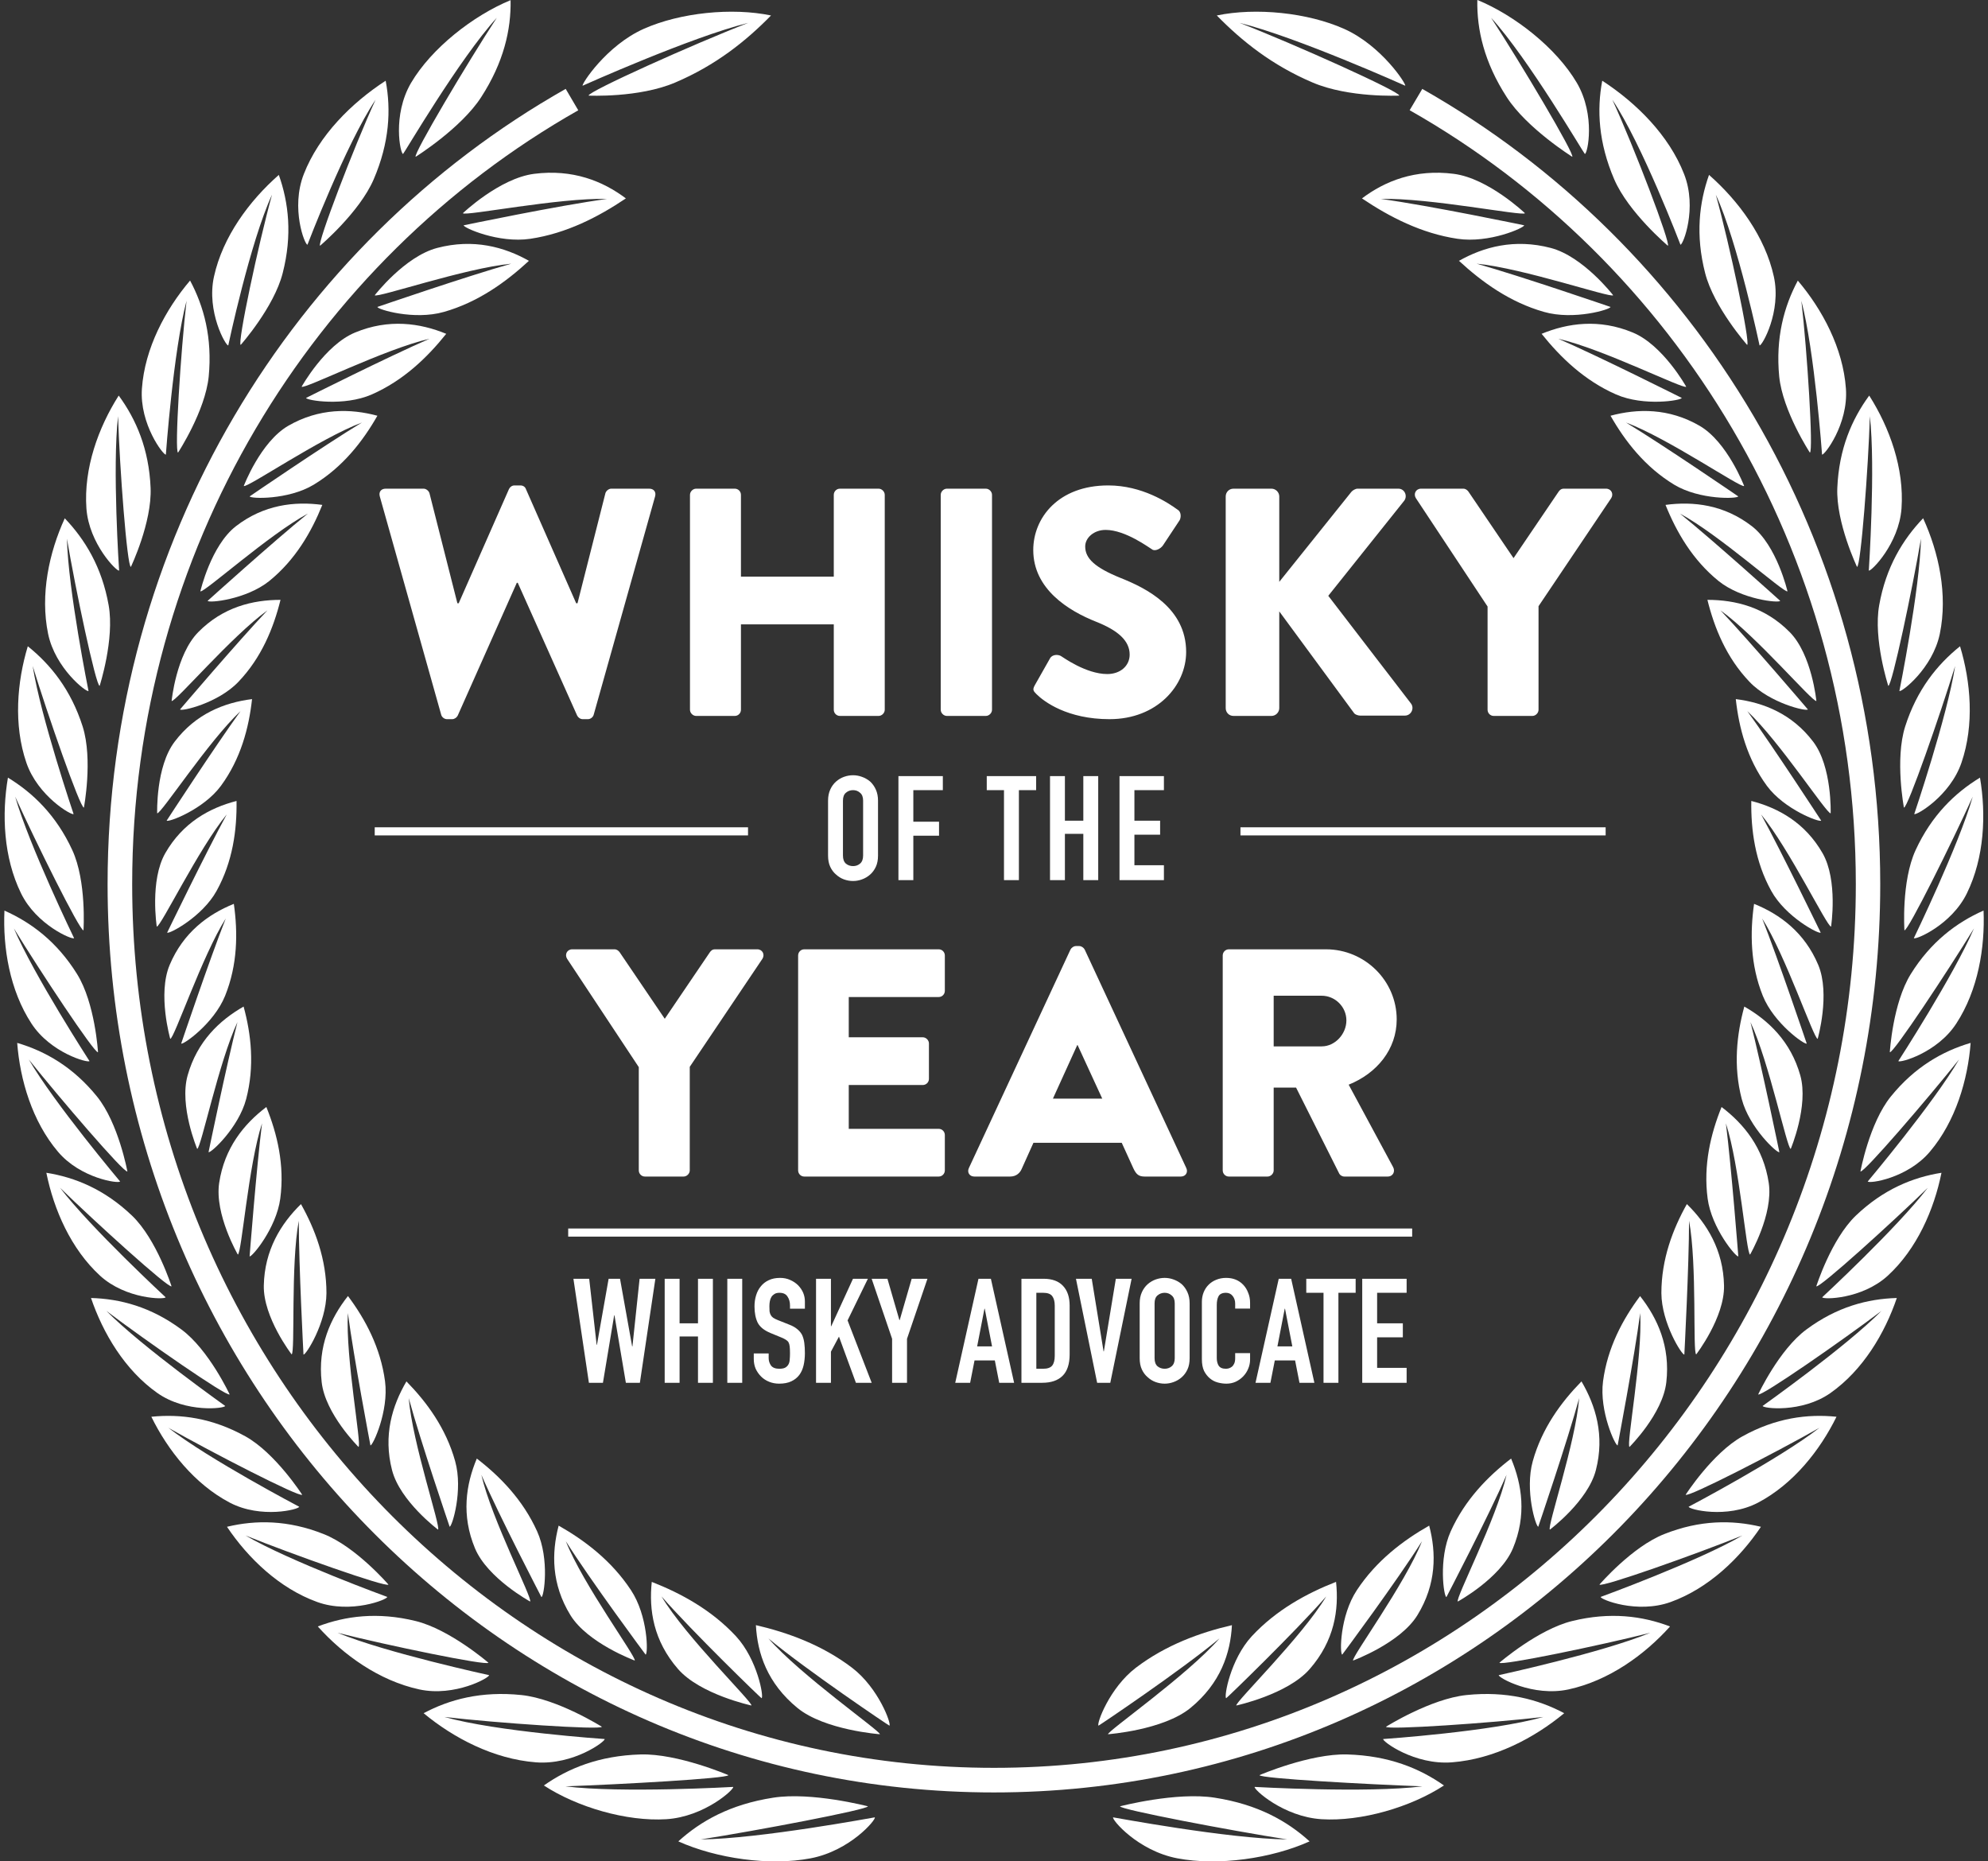 <svg width="235" height="220" viewBox="0 0 235 220" fill="none" xmlns="http://www.w3.org/2000/svg">
<rect x="0" y="0" width="235" height="220" fill="#333333" stroke="none"/>
<g clip-path="url(#clip0_1047_8690)">
<path d="M174.634 0.019C174.567 3.511 175.45 7.377 178.117 11.492C180.496 15.176 185.858 18.533 185.858 18.533C186.165 18.236 179.747 7.425 176.265 2.101C180.687 6.945 187.258 18.197 187.345 18.197C187.661 18.197 188.64 13.641 186.405 9.804C183.978 5.669 179.066 1.823 174.654 0L174.634 0.019Z" fill="white"/>
<path d="M143.822 1.813C146.806 4.864 150.384 7.722 155.17 9.756C159.468 11.588 165.406 11.3 165.406 11.3C165.483 10.821 152.974 5.199 146.537 2.705C153.338 4.394 166.106 10.13 166.106 10.13C166.279 9.986 163.315 5.382 158.873 3.405C154.576 1.496 148.465 0.863 143.822 1.832V1.813Z" fill="white"/>
<path d="M189.397 9.555C188.755 12.97 188.946 16.845 190.817 21.2C192.505 25.114 197.158 29.047 197.158 29.047C197.513 28.788 193.167 17.382 190.596 11.79C194.107 17.037 198.645 28.922 198.645 28.922C198.952 28.97 200.659 24.615 199.076 20.577C197.292 16.001 193.445 12.173 189.407 9.545L189.397 9.555Z" fill="white"/>
<path d="M202.022 20.672C200.861 23.944 200.41 27.781 201.561 32.27C202.588 36.309 206.53 40.769 206.53 40.769C206.933 40.558 204.439 28.836 202.827 23.013C205.417 28.625 207.998 40.827 207.998 40.827C208.286 40.904 210.598 36.836 209.686 32.692C208.65 27.973 205.504 23.733 202.022 20.672Z" fill="white"/>
<path d="M212.526 33.152C210.885 36.222 209.878 39.925 210.319 44.501C210.732 48.597 213.945 53.499 213.945 53.499C214.377 53.355 213.629 41.517 212.938 35.55C214.502 41.479 215.384 53.729 215.384 53.729C215.643 53.853 218.511 50.141 218.204 45.93C217.869 41.162 215.423 36.587 212.506 33.152H212.526Z" fill="white"/>
<path d="M220.958 46.755C218.895 49.566 217.38 53.077 217.188 57.662C217.015 61.758 219.519 67.005 219.519 67.005C219.97 66.928 220.862 55.148 221.034 49.191C221.716 55.245 220.91 67.437 220.91 67.437C221.15 67.6 224.469 64.29 224.776 60.098C225.111 55.35 223.356 50.534 220.977 46.784L220.958 46.764V46.755Z" fill="white"/>
<path d="M227.337 61.249C224.929 63.763 222.934 67.034 222.138 71.533C221.418 75.552 223.212 81.068 223.212 81.068C223.663 81.039 226.08 69.519 227.078 63.667C226.934 69.739 224.526 81.672 224.526 81.672C224.747 81.864 228.45 79.015 229.303 74.919C230.263 70.267 229.179 65.288 227.337 61.269L227.356 61.249H227.337Z" fill="white"/>
<path d="M231.692 76.387C228.977 78.565 226.589 81.538 225.207 85.874C223.979 89.769 225.063 95.457 225.063 95.457C225.514 95.486 229.371 84.397 231.116 78.718C230.176 84.713 226.282 96.215 226.282 96.215C226.474 96.426 230.512 94.105 231.865 90.143C233.399 85.663 232.968 80.589 231.692 76.377V76.387Z" fill="white"/>
<path d="M234.061 91.908C231.107 93.702 228.344 96.359 226.445 100.475C224.737 104.177 225.121 109.962 225.121 109.962C225.553 110.038 230.752 99.554 233.198 94.162C231.519 99.976 226.234 110.883 226.234 110.883C226.406 111.122 230.685 109.329 232.507 105.578C234.579 101.338 234.79 96.254 234.052 91.908H234.061Z" fill="white"/>
<path d="M234.454 107.631C231.298 109.031 228.248 111.305 225.869 115.132C223.73 118.585 223.394 124.37 223.394 124.37C223.807 124.514 230.262 114.758 233.342 109.731C230.963 115.276 224.401 125.415 224.401 125.415C224.545 125.665 228.996 124.466 231.26 120.964C233.831 117.022 234.656 111.995 234.474 107.611L234.454 107.631Z" fill="white"/>
<path d="M232.939 123.267C229.648 124.236 226.349 126.097 223.509 129.608C220.967 132.754 219.921 138.462 219.921 138.462C220.324 138.654 227.903 129.819 231.577 125.224C228.545 130.423 220.785 139.642 220.785 139.642C220.9 139.93 225.466 139.296 228.142 136.112C231.174 132.524 232.613 127.641 232.948 123.257V123.276L232.939 123.267Z" fill="white"/>
<path d="M229.505 138.615C226.118 139.152 222.627 140.572 219.365 143.69C216.459 146.491 214.703 152.035 214.703 152.035C215.087 152.275 223.692 144.467 227.884 140.39C224.229 145.157 215.403 153.331 215.403 153.331C215.471 153.618 220.085 153.58 223.145 150.788C226.608 147.613 228.622 142.951 229.495 138.644V138.625L229.505 138.615Z" fill="white"/>
<path d="M224.209 153.417C220.775 153.513 217.139 154.462 213.533 157.139C210.29 159.537 207.834 164.813 207.834 164.813C208.189 165.101 217.734 158.472 222.406 154.942C218.175 159.22 208.362 166.165 208.362 166.175C208.391 166.472 212.986 167.029 216.372 164.65C220.219 161.945 222.809 157.58 224.228 153.397L224.209 153.417Z" fill="white"/>
<path d="M217.073 167.451C213.658 167.106 209.926 167.576 205.964 169.772C202.424 171.748 199.259 176.67 199.259 176.67C199.566 177.005 209.955 171.662 215.077 168.756C210.319 172.458 199.614 178.089 199.614 178.089C199.614 178.396 204.103 179.547 207.806 177.61C211.988 175.413 215.144 171.413 217.092 167.451H217.073Z" fill="white"/>
<path d="M208.122 180.449C204.775 179.653 200.976 179.634 196.745 181.313C192.928 182.809 189.071 187.289 189.071 187.289C189.33 187.653 200.448 183.711 205.974 181.485C200.707 184.555 189.215 188.747 189.215 188.747C189.167 189.044 193.513 190.781 197.484 189.351C201.983 187.73 205.676 184.152 208.151 180.469L208.132 180.449H208.122Z" fill="white"/>
<path d="M197.388 192.229C194.146 191.001 190.347 190.493 185.848 191.596C181.809 192.584 177.243 196.526 177.243 196.526C177.435 196.91 189.196 194.474 195.076 192.987C189.33 195.356 177.167 197.994 177.167 197.994C177.09 198.282 181.205 200.584 185.407 199.682C190.184 198.646 194.395 195.596 197.398 192.258V192.238L197.388 192.229Z" fill="white"/>
<path d="M184.908 202.493C181.829 200.853 178.078 199.855 173.349 200.345C169.099 200.786 163.833 204.095 163.833 204.095C163.957 204.489 176.284 203.654 182.442 202.935C176.332 204.671 163.506 205.544 163.506 205.544C163.382 205.812 167.209 208.642 171.631 208.297C176.629 207.913 181.368 205.419 184.879 202.512L184.898 202.493H184.908Z" fill="white"/>
<path d="M170.701 211.04C167.814 209.007 164.168 207.51 159.257 207.366C154.854 207.242 148.878 209.812 148.878 209.812C148.945 210.206 161.713 210.906 168.14 211.136C161.569 211.961 148.312 211.203 148.312 211.203C148.149 211.453 151.679 214.733 156.226 215.021C160.907 215.309 166.758 213.602 170.691 211.031V211.05L170.701 211.04Z" fill="white"/>
<path d="M154.806 217.64C152.168 215.242 148.676 213.266 143.601 212.479C139.054 211.76 132.397 213.496 132.397 213.496C132.397 213.88 145.53 216.374 152.158 217.41C145.213 217.343 131.601 214.791 131.582 214.801C131.39 215.041 134.488 218.753 139.179 219.645C144.014 220.566 150.307 219.664 154.806 217.64Z" fill="white"/>
<path d="M160.993 23.454C163.708 21.401 167.296 19.962 171.852 20.547C175.939 21.075 180.265 25.2 180.265 25.2C180.044 25.584 168.936 23.358 163.219 23.512C168.917 24.279 180.169 26.629 180.169 26.629C180.236 26.898 176.054 28.788 172.284 28.222C168.025 27.589 164.236 25.632 161.003 23.454H160.993Z" fill="white"/>
<path d="M172.428 30.85C175.363 29.181 179.037 28.183 183.316 29.306C187.162 30.322 190.692 34.898 190.692 34.898C190.405 35.243 180.064 31.704 174.557 31.167C179.891 32.673 190.376 36.279 190.376 36.279C190.395 36.567 186.049 37.882 182.51 36.865C178.49 35.723 175.2 33.354 172.457 30.821L172.437 30.84L172.428 30.85Z" fill="white"/>
<path d="M182.212 39.464C185.33 38.179 189.033 37.651 193.004 39.301C196.582 40.779 199.326 45.709 199.326 45.709C198.99 46.026 189.465 41.239 184.208 40.04C189.158 42.189 198.798 47.033 198.798 47.033C198.779 47.321 194.328 48.069 191.028 46.62C187.297 44.98 184.467 42.246 182.232 39.455L182.212 39.474V39.464Z" fill="white"/>
<path d="M190.356 49.144C193.58 48.271 197.273 48.223 200.918 50.333C204.189 52.242 206.175 57.442 206.175 57.442C205.791 57.71 197.177 51.801 192.208 49.94C196.726 52.674 205.475 58.669 205.475 58.669C205.407 58.957 200.928 59.111 197.906 57.288C194.472 55.206 192.112 52.175 190.376 49.134L190.356 49.153V49.144Z" fill="white"/>
<path d="M196.88 59.676C200.17 59.235 203.796 59.648 207.096 62.199C210.051 64.492 211.298 69.893 211.298 69.893C210.885 70.104 203.202 63.188 198.587 60.703C202.655 63.993 210.434 71.015 210.434 71.015C210.339 71.303 205.887 70.871 203.154 68.674C200.074 66.18 198.175 62.89 196.88 59.676Z" fill="white"/>
<path d="M201.83 70.9C205.129 70.9 208.65 71.754 211.566 74.718C214.185 77.375 214.713 82.853 214.713 82.853C214.281 83.016 207.614 75.179 203.374 72.138C206.952 75.917 213.705 83.85 213.705 83.85C213.581 84.119 209.216 83.121 206.808 80.589C204.074 77.73 202.655 74.219 201.83 70.891V70.9Z" fill="white"/>
<path d="M205.197 82.632C208.468 83.044 211.835 84.368 214.329 87.658C216.583 90.613 216.401 96.129 216.401 96.129C215.95 96.225 210.348 87.611 206.549 84.052C209.6 88.263 215.279 96.992 215.279 96.992C215.115 97.232 210.933 95.688 208.861 92.877C206.53 89.702 205.561 86.047 205.187 82.641L205.197 82.632Z" fill="white"/>
<path d="M207.029 94.671C210.223 95.496 213.379 97.242 215.442 100.839C217.293 104.062 216.449 109.52 216.449 109.52C215.988 109.568 211.499 100.302 208.18 96.263C210.674 100.839 215.221 110.23 215.221 110.23C215.029 110.451 211.067 108.369 209.379 105.3C207.461 101.837 206.971 98.086 207.019 94.671H207.038H207.029Z" fill="white"/>
<path d="M207.355 106.834C210.425 108.072 213.322 110.221 214.933 114.048C216.382 117.492 214.866 122.787 214.866 122.787C214.406 122.787 211.096 112.983 208.305 108.561C210.223 113.425 213.571 123.343 213.571 123.343C213.36 123.535 209.696 120.964 208.381 117.703C206.895 114.019 206.866 110.23 207.345 106.844V106.825L207.355 106.834Z" fill="white"/>
<path d="M206.175 118.959C209.053 120.6 211.681 123.094 212.813 127.113C213.821 130.72 211.681 135.795 211.681 135.795C211.231 135.718 209.139 125.559 206.923 120.811C208.218 125.895 210.338 136.178 210.338 136.178C210.099 136.342 206.779 133.301 205.887 129.886C204.88 126.02 205.293 122.269 206.194 118.969H206.175V118.959Z" fill="white"/>
<path d="M203.509 130.845C206.156 132.85 208.458 135.68 209.082 139.814C209.638 143.536 206.876 148.285 206.876 148.285C206.425 148.16 205.648 137.781 204.017 132.773C204.669 137.982 205.485 148.496 205.485 148.496C205.226 148.621 202.329 145.177 201.859 141.666C201.331 137.694 202.223 134.02 203.499 130.855L203.509 130.845Z" fill="white"/>
<path d="M199.403 142.318C201.782 144.639 203.71 147.757 203.796 151.949C203.873 155.719 200.506 160.084 200.506 160.084C200.074 159.892 200.631 149.484 199.662 144.285C199.662 149.561 199.105 160.103 199.105 160.103C198.837 160.199 196.41 156.381 196.391 152.841C196.391 148.831 197.734 145.292 199.412 142.299V142.318H199.403Z" fill="white"/>
<path d="M193.877 153.196C195.94 155.815 197.455 159.153 196.976 163.355C196.563 167.106 192.621 171.02 192.621 171.02C192.218 170.78 194.175 160.496 193.887 155.201C193.196 160.448 191.22 170.837 191.22 170.837C190.951 170.904 189.033 166.789 189.493 163.269C190.021 159.278 191.824 155.93 193.868 153.196H193.887H193.877Z" fill="white"/>
<path d="M186.942 163.269C188.63 166.146 189.704 169.657 188.649 173.753C187.709 177.427 183.21 180.795 183.21 180.795C182.855 180.507 186.241 170.559 186.673 165.254C185.272 170.377 181.838 180.449 181.838 180.449C181.55 180.468 180.227 176.142 181.186 172.708C182.27 168.813 184.534 165.734 186.951 163.269H186.942Z" fill="white"/>
<path d="M178.625 172.391C179.92 175.471 180.476 179.097 178.836 183.02C177.349 186.55 172.323 189.294 172.323 189.294C172.016 188.958 176.889 179.538 178.088 174.32C175.949 179.231 170.98 188.766 170.98 188.766C170.673 188.747 170.011 184.286 171.488 180.996C173.167 177.274 175.881 174.492 178.644 172.382H178.625V172.391Z" fill="white"/>
<path d="M168.946 180.334C169.79 183.557 169.809 187.231 167.545 190.915C165.502 194.224 159.948 196.267 159.948 196.267C159.708 195.922 166.097 187.221 168.092 182.166C165.185 186.79 158.672 195.567 158.662 195.567C158.355 195.5 158.375 190.991 160.399 187.941C162.682 184.478 165.847 182.08 168.936 180.324H168.955L168.946 180.334Z" fill="white"/>
<path d="M157.933 186.963C158.288 190.272 157.742 193.927 154.816 197.275C152.197 200.277 146.144 201.582 146.144 201.582C145.971 201.218 153.914 193.476 156.773 188.689C153.07 192.92 144.993 200.738 144.945 200.719C144.657 200.604 145.424 196.153 147.976 193.39C150.883 190.263 154.509 188.306 157.924 186.972V186.953L157.933 186.963Z" fill="white"/>
<path d="M145.626 192.085C145.453 195.404 144.283 198.953 140.714 201.879C137.501 204.498 130.977 204.978 130.977 204.978C130.882 204.632 140.35 198.013 144.158 193.649C139.64 197.419 129.884 203.98 129.855 203.961C129.587 203.798 131.131 199.51 134.277 197.112C137.836 194.406 141.904 192.948 145.626 192.085Z" fill="white"/>
<path d="M60.356 0.019C60.423 3.511 59.541 7.377 56.874 11.492C54.495 15.176 49.133 18.533 49.133 18.533C48.825 18.236 55.243 7.425 58.725 2.101C54.303 6.945 47.722 18.197 47.646 18.197C47.329 18.197 46.351 13.641 48.586 9.804C51.013 5.688 55.934 1.842 60.356 0.019Z" fill="white"/>
<path d="M91.158 1.813C88.175 4.864 84.597 7.722 79.81 9.756C75.513 11.588 69.575 11.3 69.575 11.3C69.498 10.821 82.007 5.199 88.444 2.705C81.642 4.394 68.874 10.13 68.874 10.13C68.702 9.986 71.666 5.382 76.107 3.405C80.405 1.496 86.515 0.863 91.158 1.832V1.813Z" fill="white"/>
<path d="M45.593 9.555C46.236 12.97 46.044 16.845 44.173 21.2C42.485 25.114 37.832 29.047 37.832 29.047C37.477 28.788 41.823 17.382 44.394 11.79C40.883 17.037 36.345 28.922 36.345 28.922C36.038 28.97 34.331 24.615 35.914 20.577C37.698 16.001 41.545 12.173 45.583 9.545L45.593 9.555Z" fill="white"/>
<path d="M32.959 20.672C34.12 23.944 34.571 27.781 33.419 32.27C32.403 36.309 28.451 40.769 28.451 40.769C28.048 40.558 30.542 28.836 32.153 23.013C29.563 28.625 26.983 40.827 26.983 40.827C26.695 40.904 24.383 36.836 25.294 32.692C26.331 27.973 29.477 23.733 32.959 20.672Z" fill="white"/>
<path d="M22.465 33.152C24.105 36.222 25.112 39.925 24.671 44.501C24.258 48.597 21.045 53.499 21.045 53.499C20.613 53.355 21.361 41.517 22.052 35.55C20.488 41.479 19.606 53.729 19.606 53.729C19.347 53.853 16.479 50.141 16.776 45.93C17.112 41.162 19.558 36.587 22.474 33.152H22.455H22.465Z" fill="white"/>
<path d="M14.033 46.755C16.095 49.566 17.611 53.077 17.802 57.662C17.975 61.758 15.471 67.005 15.471 67.005C15.021 66.928 14.128 55.148 13.956 49.191C13.265 55.245 14.08 67.437 14.08 67.437C13.841 67.6 10.521 64.29 10.215 60.098C9.879 55.35 11.634 50.534 14.013 46.784L14.033 46.764V46.755Z" fill="white"/>
<path d="M7.644 61.249C10.051 63.763 12.047 67.034 12.843 71.533C13.562 75.552 11.778 81.068 11.778 81.068C11.327 81.039 8.9 69.519 7.912 63.667C8.056 69.739 10.464 81.672 10.464 81.672C10.243 81.864 6.54 79.015 5.687 74.919C4.727 70.267 5.811 65.288 7.653 61.269L7.634 61.249H7.644Z" fill="white"/>
<path d="M3.289 76.387C6.003 78.565 8.392 81.538 9.773 85.874C11.001 89.769 9.917 95.457 9.917 95.457C9.466 95.486 5.61 84.397 3.864 78.718C4.804 84.713 8.699 96.215 8.699 96.215C8.507 96.426 4.468 94.105 3.116 90.143C1.581 85.663 2.013 80.589 3.289 76.377V76.387Z" fill="white"/>
<path d="M0.929 91.908C3.883 93.702 6.646 96.359 8.545 100.475C10.253 104.177 9.869 109.962 9.869 109.962C9.437 110.038 4.238 99.554 1.792 94.162C3.471 99.976 8.756 110.883 8.756 110.883C8.584 111.122 4.305 109.329 2.483 105.578C0.411 101.338 0.2 96.254 0.938 91.908H0.929Z" fill="white"/>
<path d="M0.526 107.63C3.682 109.031 6.733 111.304 9.112 115.132C11.251 118.585 11.586 124.37 11.586 124.37C11.174 124.514 4.718 114.758 1.639 109.731C4.018 115.276 10.579 125.415 10.579 125.415C10.435 125.665 5.984 124.466 3.711 120.964C1.15 117.041 0.325 112.014 0.526 107.63Z" fill="white"/>
<path d="M2.041 123.267C5.332 124.236 8.632 126.097 11.471 129.608C14.013 132.754 15.059 138.462 15.059 138.462C14.656 138.654 7.078 129.819 3.404 125.224C6.435 130.423 14.195 139.642 14.195 139.642C14.08 139.93 9.514 139.296 6.838 136.112C3.806 132.524 2.367 127.641 2.032 123.257V123.276L2.041 123.267Z" fill="white"/>
<path d="M5.476 138.615C8.862 139.152 12.354 140.572 15.615 143.69C18.522 146.491 20.277 152.035 20.277 152.035C19.893 152.275 11.289 144.467 7.097 140.39C10.752 145.157 19.577 153.331 19.577 153.331C19.51 153.618 14.896 153.58 11.836 150.788C8.373 147.613 6.358 142.951 5.485 138.644V138.625L5.476 138.615Z" fill="white"/>
<path d="M10.771 153.417C14.205 153.513 17.841 154.462 21.448 157.139C24.69 159.537 27.146 164.813 27.146 164.813C26.791 165.101 17.246 158.472 12.575 154.942C16.805 159.22 26.618 166.165 26.618 166.175C26.59 166.472 21.985 167.029 18.608 164.65C14.762 161.945 12.172 157.58 10.752 153.397L10.771 153.417Z" fill="white"/>
<path d="M17.908 167.451C21.323 167.106 25.055 167.576 29.016 169.772C32.556 171.748 35.722 176.67 35.722 176.67C35.415 177.005 25.026 171.662 19.903 168.756C24.661 172.458 35.367 178.089 35.367 178.089C35.367 178.396 30.877 179.547 27.174 177.61C22.992 175.413 19.836 171.413 17.889 167.451H17.908Z" fill="white"/>
<path d="M26.868 180.449C30.215 179.653 34.014 179.634 38.245 181.313C42.063 182.809 45.919 187.289 45.919 187.289C45.66 187.653 34.542 183.711 29.016 181.485C34.283 184.555 45.775 188.747 45.775 188.747C45.823 189.044 41.477 190.781 37.506 189.351C33.007 187.73 29.314 184.152 26.839 180.469L26.858 180.449H26.868Z" fill="white"/>
<path d="M37.592 192.229C40.834 191.001 44.633 190.493 49.132 191.596C53.171 192.584 57.737 196.526 57.737 196.526C57.545 196.91 45.784 194.474 39.904 192.987C45.65 195.356 57.814 197.994 57.814 197.994C57.89 198.282 53.775 200.584 49.574 199.682C44.796 198.646 40.585 195.596 37.583 192.258V192.238L37.592 192.229Z" fill="white"/>
<path d="M50.072 202.493C53.151 200.853 56.902 199.855 61.632 200.345C65.881 200.786 71.147 204.095 71.147 204.095C71.023 204.489 58.696 203.654 52.538 202.935C58.648 204.671 71.474 205.544 71.474 205.544C71.598 205.812 67.771 208.642 63.349 208.297C58.351 207.913 53.612 205.419 50.101 202.512L50.082 202.493H50.072Z" fill="white"/>
<path d="M64.279 211.04C67.167 209.007 70.812 207.51 75.723 207.366C80.126 207.242 86.103 209.812 86.103 209.812C86.036 210.206 73.268 210.906 66.841 211.136C73.421 211.961 86.669 211.203 86.669 211.203C86.832 211.453 83.302 214.733 78.755 215.021C74.073 215.309 68.222 213.602 64.289 211.031V211.05L64.279 211.04Z" fill="white"/>
<path d="M80.184 217.64C82.822 215.242 86.314 213.266 91.388 212.479C95.935 211.76 102.593 213.496 102.593 213.496C102.593 213.88 89.46 216.374 82.832 217.41C89.777 217.343 103.389 214.791 103.408 214.801C103.6 215.041 100.502 218.753 95.811 219.645C90.976 220.566 84.683 219.664 80.184 217.64Z" fill="white"/>
<path d="M73.987 23.454C71.272 21.401 67.685 19.962 63.128 20.547C59.042 21.075 54.715 25.2 54.715 25.2C54.936 25.584 66.044 23.358 71.762 23.512C66.064 24.279 54.811 26.629 54.811 26.629C54.744 26.898 58.926 28.788 62.697 28.222C66.956 27.589 70.745 25.632 73.978 23.454H73.987Z" fill="white"/>
<path d="M62.562 30.85C59.627 29.181 55.953 28.183 51.674 29.306C47.828 30.322 44.297 34.898 44.297 34.898C44.585 35.243 54.926 31.704 60.432 31.167C55.099 32.673 44.614 36.279 44.614 36.279C44.595 36.567 48.94 37.882 52.48 36.865C56.499 35.723 59.79 33.354 62.533 30.821L62.552 30.84L62.562 30.85Z" fill="white"/>
<path d="M52.768 39.464C49.66 38.179 45.947 37.651 41.976 39.301C38.398 40.779 35.654 45.709 35.654 45.709C35.99 46.026 45.516 41.239 50.773 40.04C45.823 42.189 36.182 47.033 36.182 47.033C36.201 47.321 40.652 48.069 43.952 46.62C47.684 44.98 50.514 42.246 52.749 39.455L52.768 39.474V39.464Z" fill="white"/>
<path d="M44.633 49.144C41.41 48.271 37.717 48.223 34.062 50.333C30.791 52.242 28.815 57.442 28.815 57.442C29.199 57.71 37.822 51.801 42.782 49.94C38.264 52.674 29.515 58.669 29.515 58.669C29.582 58.957 34.062 59.111 37.084 57.288C40.518 55.206 42.878 52.175 44.614 49.134L44.633 49.153V49.144Z" fill="white"/>
<path d="M38.1 59.676C34.81 59.235 31.184 59.648 27.884 62.199C24.93 64.492 23.683 69.893 23.683 69.893C24.095 70.104 31.779 63.188 36.393 60.703C32.326 63.993 24.546 71.015 24.546 71.015C24.642 71.303 29.093 70.871 31.827 68.674C34.906 66.18 36.806 62.89 38.1 59.676Z" fill="white"/>
<path d="M33.17 70.9C29.87 70.9 26.35 71.754 23.433 74.718C20.815 77.375 20.287 82.853 20.287 82.853C20.719 83.016 27.386 75.179 31.616 72.138C28.038 75.917 21.285 83.85 21.285 83.85C21.41 84.119 25.774 83.121 28.182 80.589C30.916 77.73 32.336 74.219 33.161 70.891L33.17 70.9Z" fill="white"/>
<path d="M29.784 82.632C26.512 83.044 23.145 84.368 20.651 87.658C18.397 90.613 18.579 96.129 18.579 96.129C19.03 96.225 24.632 87.611 28.431 84.052C25.381 88.263 19.702 96.992 19.702 96.992C19.865 97.232 24.047 95.688 26.119 92.877C28.45 89.702 29.419 86.047 29.793 82.641L29.784 82.632Z" fill="white"/>
<path d="M27.951 94.671C24.757 95.496 21.601 97.242 19.539 100.839C17.687 104.062 18.531 109.52 18.531 109.52C18.992 109.568 23.481 100.302 26.8 96.263C24.306 100.839 19.759 110.23 19.759 110.23C19.951 110.451 23.913 108.369 25.601 105.3C27.52 101.837 28.009 98.086 27.961 94.671H27.942H27.951Z" fill="white"/>
<path d="M27.635 106.834C24.575 108.072 21.668 110.221 20.056 114.048C18.608 117.492 20.124 122.787 20.124 122.787C20.584 122.787 23.894 112.983 26.685 108.561C24.767 113.425 21.419 123.343 21.419 123.343C21.63 123.535 25.294 120.964 26.608 117.703C28.095 114.019 28.124 110.23 27.644 106.844V106.825L27.635 106.834Z" fill="white"/>
<path d="M28.815 118.959C25.937 120.6 23.309 123.094 22.177 127.113C21.17 130.72 23.309 135.795 23.309 135.795C23.76 135.718 25.851 125.559 28.067 120.811C26.772 125.895 24.652 136.178 24.652 136.178C24.892 136.342 28.211 133.301 29.103 129.886C30.11 126.02 29.698 122.269 28.796 118.969H28.815V118.959Z" fill="white"/>
<path d="M31.481 130.845C28.834 132.85 26.532 135.68 25.908 139.814C25.352 143.536 28.114 148.285 28.114 148.285C28.565 148.16 29.342 137.781 30.973 132.773C30.321 137.982 29.505 148.496 29.505 148.496C29.764 148.621 32.661 145.177 33.131 141.666C33.659 137.694 32.767 134.02 31.491 130.855L31.481 130.845Z" fill="white"/>
<path d="M35.578 142.318C33.199 144.639 31.271 147.757 31.184 151.949C31.108 155.719 34.475 160.084 34.475 160.084C34.906 159.892 34.35 149.484 35.319 144.285C35.319 149.561 35.875 160.103 35.875 160.103C36.144 160.199 38.571 156.381 38.59 152.841C38.59 148.831 37.247 145.292 35.568 142.299V142.318H35.578Z" fill="white"/>
<path d="M41.122 153.196C39.06 155.815 37.544 159.153 38.024 163.355C38.436 167.106 42.379 171.02 42.379 171.02C42.782 170.78 40.834 160.496 41.122 155.201C41.813 160.448 43.789 170.837 43.789 170.837C44.058 170.904 45.976 166.789 45.516 163.269C44.988 159.278 43.185 155.93 41.141 153.196H41.122Z" fill="white"/>
<path d="M48.048 163.269C46.36 166.146 45.286 169.657 46.341 173.753C47.281 177.427 51.78 180.795 51.78 180.795C52.135 180.507 48.749 170.559 48.317 165.254C49.717 170.377 53.152 180.449 53.152 180.449C53.439 180.468 54.763 176.142 53.804 172.708C52.72 168.813 50.456 165.734 48.039 163.269H48.048Z" fill="white"/>
<path d="M56.365 172.391C55.07 175.471 54.514 179.097 56.154 183.02C57.641 186.55 62.668 189.294 62.668 189.294C62.975 188.958 58.102 179.538 56.903 174.32C59.042 179.231 64.001 188.766 64.001 188.766C64.308 188.747 64.98 184.286 63.493 180.996C61.814 177.274 59.099 174.492 56.346 172.382H56.365V172.391Z" fill="white"/>
<path d="M66.035 180.334C65.191 183.557 65.171 187.231 67.435 190.915C69.478 194.224 75.033 196.267 75.033 196.267C75.273 195.922 68.884 187.221 66.888 182.166C69.795 186.79 76.309 195.567 76.318 195.567C76.625 195.5 76.606 190.991 74.582 187.941C72.299 184.478 69.143 182.08 66.044 180.324H66.025L66.035 180.334Z" fill="white"/>
<path d="M77.047 186.963C76.692 190.272 77.239 193.927 80.155 197.275C82.774 200.277 88.827 201.582 88.827 201.582C89 201.218 81.057 193.476 78.198 188.689C81.901 192.92 89.978 200.738 90.026 200.719C90.314 200.604 89.547 196.153 86.995 193.39C84.088 190.263 80.462 188.306 77.047 186.972V186.953V186.963Z" fill="white"/>
<path d="M89.355 192.085C89.527 195.404 90.698 198.953 94.276 201.879C97.489 204.498 104.012 204.978 104.012 204.978C104.108 204.632 94.64 198.013 90.832 193.649C95.35 197.419 105.106 203.98 105.135 203.961C105.403 203.798 103.859 199.51 100.712 197.112C97.153 194.406 93.086 192.948 89.364 192.085H89.355Z" fill="white"/>
<path d="M168.13 10.504L166.634 13.027C198.05 30.84 219.375 65.163 219.375 104.503C219.375 162.098 173.675 208.949 117.5 208.949C61.325 208.949 15.625 162.098 15.625 104.503C15.625 65.163 36.95 30.84 68.356 13.036L66.869 10.504C34.59 28.788 12.718 64.031 12.718 104.503C12.718 163.796 59.627 211.856 117.49 211.856C175.354 211.856 222.262 163.796 222.262 104.503C222.262 64.031 200.4 28.797 168.121 10.504H168.13Z" fill="white"/>
<path d="M52.149 84.465L44.897 58.68C44.743 58.143 45.05 57.759 45.588 57.759H50.077C50.384 57.759 50.691 58.028 50.768 58.296L54.068 71.304H54.221L60.169 57.797C60.284 57.567 60.514 57.375 60.821 57.375H61.511C61.857 57.375 62.087 57.567 62.164 57.797L68.111 71.304H68.265L71.565 58.296C71.641 58.028 71.948 57.759 72.255 57.759H76.745C77.282 57.759 77.589 58.143 77.436 58.68L70.183 84.465C70.107 84.772 69.8 85.002 69.493 85.002H68.879C68.61 85.002 68.342 84.811 68.227 84.58L61.205 68.886H61.09L54.106 84.58C53.991 84.811 53.722 85.002 53.454 85.002H52.84C52.533 85.002 52.226 84.772 52.149 84.465ZM81.562 83.89V58.488C81.562 58.104 81.908 57.759 82.291 57.759H86.858C87.28 57.759 87.587 58.104 87.587 58.488V68.157H98.561V58.488C98.561 58.104 98.868 57.759 99.29 57.759H103.856C104.24 57.759 104.585 58.104 104.585 58.488V83.89C104.585 84.273 104.24 84.619 103.856 84.619H99.29C98.868 84.619 98.561 84.273 98.561 83.89V73.798H87.587V83.89C87.587 84.273 87.28 84.619 86.858 84.619H82.291C81.908 84.619 81.562 84.273 81.562 83.89ZM111.203 83.89V58.488C111.203 58.104 111.548 57.759 111.932 57.759H116.536C116.92 57.759 117.265 58.104 117.265 58.488V83.89C117.265 84.273 116.92 84.619 116.536 84.619H111.932C111.548 84.619 111.203 84.273 111.203 83.89ZM122.525 82.048C122.141 81.664 122.026 81.511 122.333 80.973L124.137 77.789C124.444 77.29 125.173 77.367 125.441 77.558C125.595 77.635 128.357 79.669 130.89 79.669C132.425 79.669 133.537 78.71 133.537 77.367C133.537 75.755 132.194 74.527 129.585 73.491C126.285 72.186 122.141 69.616 122.141 65.011C122.141 61.212 125.096 57.375 131.005 57.375C134.996 57.375 138.065 59.409 139.216 60.253C139.677 60.522 139.6 61.212 139.447 61.481L137.49 64.436C137.221 64.858 136.53 65.203 136.185 64.934C135.84 64.743 133.039 62.632 130.698 62.632C129.317 62.632 128.281 63.553 128.281 64.589C128.281 66.009 129.432 67.083 132.463 68.311C135.456 69.501 140.214 71.841 140.214 77.06C140.214 81.012 136.799 85.002 131.158 85.002C126.17 85.002 123.408 82.93 122.525 82.048ZM144.89 83.698V58.68C144.89 58.181 145.273 57.759 145.81 57.759H150.3C150.799 57.759 151.221 58.181 151.221 58.68V68.771L159.739 58.143C159.893 57.951 160.238 57.759 160.468 57.759H165.303C166.032 57.759 166.416 58.603 165.994 59.179L157.015 70.421L166.799 83.161C167.221 83.736 166.799 84.58 166.07 84.58H160.775C160.507 84.58 160.161 84.427 160.084 84.312L151.221 72.263V83.698C151.221 84.197 150.799 84.619 150.3 84.619H145.81C145.273 84.619 144.89 84.197 144.89 83.698ZM175.845 83.89V71.688L167.365 58.872C167.058 58.373 167.365 57.759 167.979 57.759H172.967C173.274 57.759 173.466 57.951 173.581 58.104L178.914 65.97L184.248 58.104C184.363 57.951 184.517 57.759 184.862 57.759H189.85C190.464 57.759 190.771 58.373 190.464 58.872L181.869 71.649V83.89C181.869 84.273 181.524 84.619 181.14 84.619H176.574C176.152 84.619 175.845 84.273 175.845 83.89Z" fill="white"/>
<path d="M88.423 98.262H44.296" stroke="white" stroke-width="0.959"/>
<path d="M97.884 94.633C97.884 94.138 97.971 93.701 98.143 93.321C98.316 92.941 98.546 92.624 98.834 92.371C99.11 92.129 99.421 91.945 99.766 91.819C100.123 91.692 100.48 91.629 100.837 91.629C101.194 91.629 101.545 91.692 101.89 91.819C102.247 91.945 102.569 92.129 102.857 92.371C103.133 92.624 103.358 92.941 103.531 93.321C103.703 93.701 103.79 94.138 103.79 94.633V101.126C103.79 101.644 103.703 102.087 103.531 102.455C103.358 102.823 103.133 103.128 102.857 103.37C102.569 103.623 102.247 103.813 101.89 103.94C101.545 104.067 101.194 104.13 100.837 104.13C100.48 104.13 100.123 104.067 99.766 103.94C99.421 103.813 99.11 103.623 98.834 103.37C98.546 103.128 98.316 102.823 98.143 102.455C97.971 102.087 97.884 101.644 97.884 101.126V94.633ZM99.645 101.126C99.645 101.551 99.761 101.868 99.991 102.075C100.233 102.271 100.515 102.369 100.837 102.369C101.159 102.369 101.436 102.271 101.666 102.075C101.908 101.868 102.028 101.551 102.028 101.126V94.633C102.028 94.207 101.908 93.896 101.666 93.701C101.436 93.493 101.159 93.39 100.837 93.39C100.515 93.39 100.233 93.493 99.991 93.701C99.761 93.896 99.645 94.207 99.645 94.633V101.126ZM106.203 104.026V91.732H111.452V93.39H107.964V97.12H111.003V98.777H107.964V104.026H106.203ZM118.681 104.026V93.39H116.644V91.732H122.48V93.39H120.443V104.026H118.681ZM124.121 104.026V91.732H125.882V96.999H128.058V91.732H129.819V104.026H128.058V98.553H125.882V104.026H124.121ZM132.336 104.026V91.732H137.585V93.39H134.098V96.999H137.137V98.656H134.098V102.265H137.585V104.026H132.336Z" fill="white"/>
<path d="M189.802 98.262H146.634" stroke="white" stroke-width="0.959"/>
<path d="M75.511 138.333V126.131L67.031 113.316C66.725 112.817 67.031 112.203 67.645 112.203H72.634C72.941 112.203 73.132 112.395 73.248 112.548L78.581 120.414L83.915 112.548C84.03 112.395 84.183 112.203 84.529 112.203H89.517C90.131 112.203 90.438 112.817 90.131 113.316L81.536 126.093V138.333C81.536 138.717 81.19 139.062 80.807 139.062H76.24C75.818 139.062 75.511 138.717 75.511 138.333ZM94.346 138.333V112.932C94.346 112.548 94.653 112.203 95.075 112.203H110.96C111.382 112.203 111.689 112.548 111.689 112.932V117.114C111.689 117.498 111.382 117.843 110.96 117.843H100.331V122.601H109.08C109.464 122.601 109.809 122.947 109.809 123.33V127.513C109.809 127.935 109.464 128.242 109.08 128.242H100.331V133.422H110.96C111.382 133.422 111.689 133.767 111.689 134.151V138.333C111.689 138.717 111.382 139.062 110.96 139.062H95.075C94.653 139.062 94.346 138.717 94.346 138.333ZM115.179 139.062C114.603 139.062 114.296 138.564 114.526 138.065L126.536 112.241C126.652 112.011 126.92 111.819 127.189 111.819H127.572C127.841 111.819 128.11 112.011 128.225 112.241L140.235 138.065C140.465 138.564 140.158 139.062 139.583 139.062H135.323C134.633 139.062 134.326 138.832 133.98 138.103L132.599 135.072H122.162L120.781 138.142C120.589 138.602 120.167 139.062 119.399 139.062H115.179ZM124.464 129.853H130.297L127.381 123.522H127.342L124.464 129.853ZM144.537 138.333V112.932C144.537 112.548 144.844 112.203 145.266 112.203H156.739C161.343 112.203 165.103 115.925 165.103 120.491C165.103 124.021 162.763 126.861 159.425 128.204L164.681 137.95C164.95 138.449 164.681 139.062 164.029 139.062H158.926C158.619 139.062 158.389 138.871 158.312 138.717L153.208 128.549H150.561V138.333C150.561 138.717 150.216 139.062 149.832 139.062H145.266C144.844 139.062 144.537 138.717 144.537 138.333ZM150.561 123.676H156.24C157.813 123.676 159.156 122.218 159.156 120.606C159.156 118.994 157.813 117.69 156.24 117.69H150.561V123.676Z" fill="white"/>
<path d="M166.931 145.682H67.166" stroke="white" stroke-width="0.959"/>
<path d="M77.471 151.143L75.64 163.438H73.983L72.636 155.46H72.601L71.272 163.438H69.614L67.784 151.143H69.649L70.529 158.948H70.564L71.945 151.143H73.292L74.725 159.138H74.76L75.606 151.143H77.471ZM78.572 163.438V151.143H80.333V156.41H82.509V151.143H84.27V163.438H82.509V157.964H80.333V163.438H78.572ZM85.975 163.438V151.143H87.737V163.438H85.975ZM95.146 154.683H93.385V154.286C93.385 153.883 93.287 153.538 93.091 153.25C92.907 152.951 92.591 152.801 92.141 152.801C91.9 152.801 91.704 152.847 91.555 152.939C91.405 153.031 91.284 153.146 91.192 153.285C91.1 153.434 91.037 153.607 91.002 153.803C90.967 153.987 90.95 154.182 90.95 154.39C90.95 154.631 90.956 154.833 90.967 154.994C90.99 155.155 91.037 155.299 91.106 155.426C91.175 155.552 91.272 155.662 91.399 155.754C91.537 155.846 91.721 155.938 91.952 156.03L93.298 156.565C93.69 156.715 94.006 156.893 94.248 157.101C94.49 157.296 94.68 157.526 94.818 157.791C94.945 158.067 95.031 158.384 95.077 158.741C95.123 159.086 95.146 159.483 95.146 159.932C95.146 160.45 95.094 160.934 94.991 161.383C94.887 161.82 94.72 162.194 94.49 162.505C94.248 162.827 93.931 163.081 93.54 163.265C93.149 163.449 92.671 163.541 92.107 163.541C91.681 163.541 91.284 163.466 90.916 163.317C90.547 163.167 90.231 162.96 89.966 162.695C89.701 162.43 89.488 162.125 89.327 161.78C89.177 161.423 89.103 161.037 89.103 160.623V159.967H90.864V160.519C90.864 160.842 90.956 161.135 91.14 161.4C91.336 161.653 91.658 161.78 92.107 161.78C92.406 161.78 92.636 161.74 92.798 161.659C92.97 161.567 93.103 161.44 93.195 161.279C93.287 161.118 93.339 160.928 93.35 160.709C93.373 160.479 93.385 160.226 93.385 159.95C93.385 159.627 93.373 159.363 93.35 159.155C93.327 158.948 93.281 158.781 93.212 158.655C93.132 158.528 93.022 158.424 92.884 158.344C92.757 158.263 92.585 158.177 92.366 158.085L91.106 157.567C90.346 157.256 89.834 156.847 89.569 156.341C89.316 155.823 89.189 155.178 89.189 154.407C89.189 153.946 89.252 153.509 89.379 153.095C89.505 152.68 89.695 152.323 89.949 152.024C90.19 151.725 90.495 151.489 90.864 151.316C91.244 151.132 91.693 151.04 92.211 151.04C92.648 151.04 93.045 151.12 93.402 151.282C93.77 151.443 94.087 151.656 94.352 151.92C94.881 152.473 95.146 153.106 95.146 153.82V154.683ZM96.463 163.438V151.143H98.224V156.755H98.258L100.831 151.143H102.592L100.192 156.065L103.041 163.438H101.176L99.174 157.981L98.224 159.76V163.438H96.463ZM105.455 163.438V158.24L103.038 151.143H104.902L106.318 156.03H106.353L107.769 151.143H109.633L107.216 158.24V163.438H105.455ZM117.27 159.138L116.406 154.683H116.372L115.508 159.138H117.27ZM112.918 163.438L115.664 151.143H117.132L119.877 163.438H118.116L117.598 160.796H115.198L114.68 163.438H112.918ZM120.744 163.438V151.143H123.352C124.365 151.143 125.13 151.42 125.648 151.972C126.178 152.525 126.442 153.308 126.442 154.321V160.07C126.442 161.222 126.16 162.073 125.596 162.626C125.044 163.167 124.244 163.438 123.196 163.438H120.744ZM122.505 152.801V161.78H123.317C123.812 161.78 124.163 161.659 124.37 161.417C124.577 161.164 124.681 160.773 124.681 160.243V154.321C124.681 153.837 124.583 153.463 124.388 153.198C124.192 152.933 123.835 152.801 123.317 152.801H122.505ZM133.767 151.143L131.246 163.438H129.692L127.188 151.143H129.053L130.452 159.725H130.486L131.902 151.143H133.767ZM134.721 154.044C134.721 153.549 134.807 153.112 134.98 152.732C135.152 152.352 135.382 152.036 135.67 151.782C135.947 151.541 136.257 151.356 136.603 151.23C136.96 151.103 137.316 151.04 137.673 151.04C138.03 151.04 138.381 151.103 138.727 151.23C139.083 151.356 139.406 151.541 139.693 151.782C139.97 152.036 140.194 152.352 140.367 152.732C140.54 153.112 140.626 153.549 140.626 154.044V160.537C140.626 161.055 140.54 161.498 140.367 161.866C140.194 162.235 139.97 162.54 139.693 162.781C139.406 163.035 139.083 163.225 138.727 163.351C138.381 163.478 138.03 163.541 137.673 163.541C137.316 163.541 136.96 163.478 136.603 163.351C136.257 163.225 135.947 163.035 135.67 162.781C135.382 162.54 135.152 162.235 134.98 161.866C134.807 161.498 134.721 161.055 134.721 160.537V154.044ZM136.482 160.537C136.482 160.963 136.597 161.279 136.827 161.486C137.069 161.682 137.351 161.78 137.673 161.78C137.996 161.78 138.272 161.682 138.502 161.486C138.744 161.279 138.865 160.963 138.865 160.537V154.044C138.865 153.618 138.744 153.308 138.502 153.112C138.272 152.905 137.996 152.801 137.673 152.801C137.351 152.801 137.069 152.905 136.827 153.112C136.597 153.308 136.482 153.618 136.482 154.044V160.537ZM147.771 159.932V160.692C147.771 161.072 147.696 161.435 147.546 161.78C147.408 162.114 147.212 162.413 146.959 162.678C146.706 162.943 146.407 163.155 146.061 163.317C145.727 163.466 145.365 163.541 144.973 163.541C144.64 163.541 144.3 163.495 143.955 163.403C143.609 163.311 143.298 163.15 143.022 162.919C142.746 162.689 142.516 162.396 142.332 162.039C142.159 161.671 142.073 161.204 142.073 160.64V153.872C142.073 153.469 142.142 153.095 142.28 152.749C142.418 152.404 142.614 152.105 142.867 151.851C143.12 151.598 143.419 151.402 143.765 151.264C144.122 151.115 144.513 151.04 144.939 151.04C145.768 151.04 146.441 151.31 146.959 151.851C147.212 152.116 147.408 152.433 147.546 152.801C147.696 153.158 147.771 153.549 147.771 153.975V154.666H146.009V154.079C146.009 153.733 145.912 153.434 145.716 153.181C145.52 152.928 145.255 152.801 144.922 152.801C144.484 152.801 144.191 152.939 144.041 153.215C143.903 153.48 143.834 153.82 143.834 154.234V160.519C143.834 160.876 143.909 161.176 144.058 161.417C144.219 161.659 144.501 161.78 144.904 161.78C145.019 161.78 145.14 161.763 145.267 161.728C145.405 161.682 145.532 161.613 145.647 161.521C145.75 161.429 145.837 161.302 145.906 161.141C145.975 160.98 146.009 160.778 146.009 160.537V159.932H147.771ZM152.765 159.138L151.901 154.683H151.867L151.003 159.138H152.765ZM148.413 163.438L151.159 151.143H152.627L155.372 163.438H153.611L153.093 160.796H150.693L150.175 163.438H148.413ZM156.452 163.438V152.801H154.414V151.143H160.251V152.801H158.213V163.438H156.452ZM161.028 163.438V151.143H166.277V152.801H162.789V156.41H165.828V158.067H162.789V161.676H166.277V163.438H161.028Z" fill="white"/>
</g>
<defs>
<clipPath id="clip0_1047_8690">
<rect width="234.005" height="220" fill="white" transform="translate(0.497)"/>
</clipPath>
</defs>
</svg>
